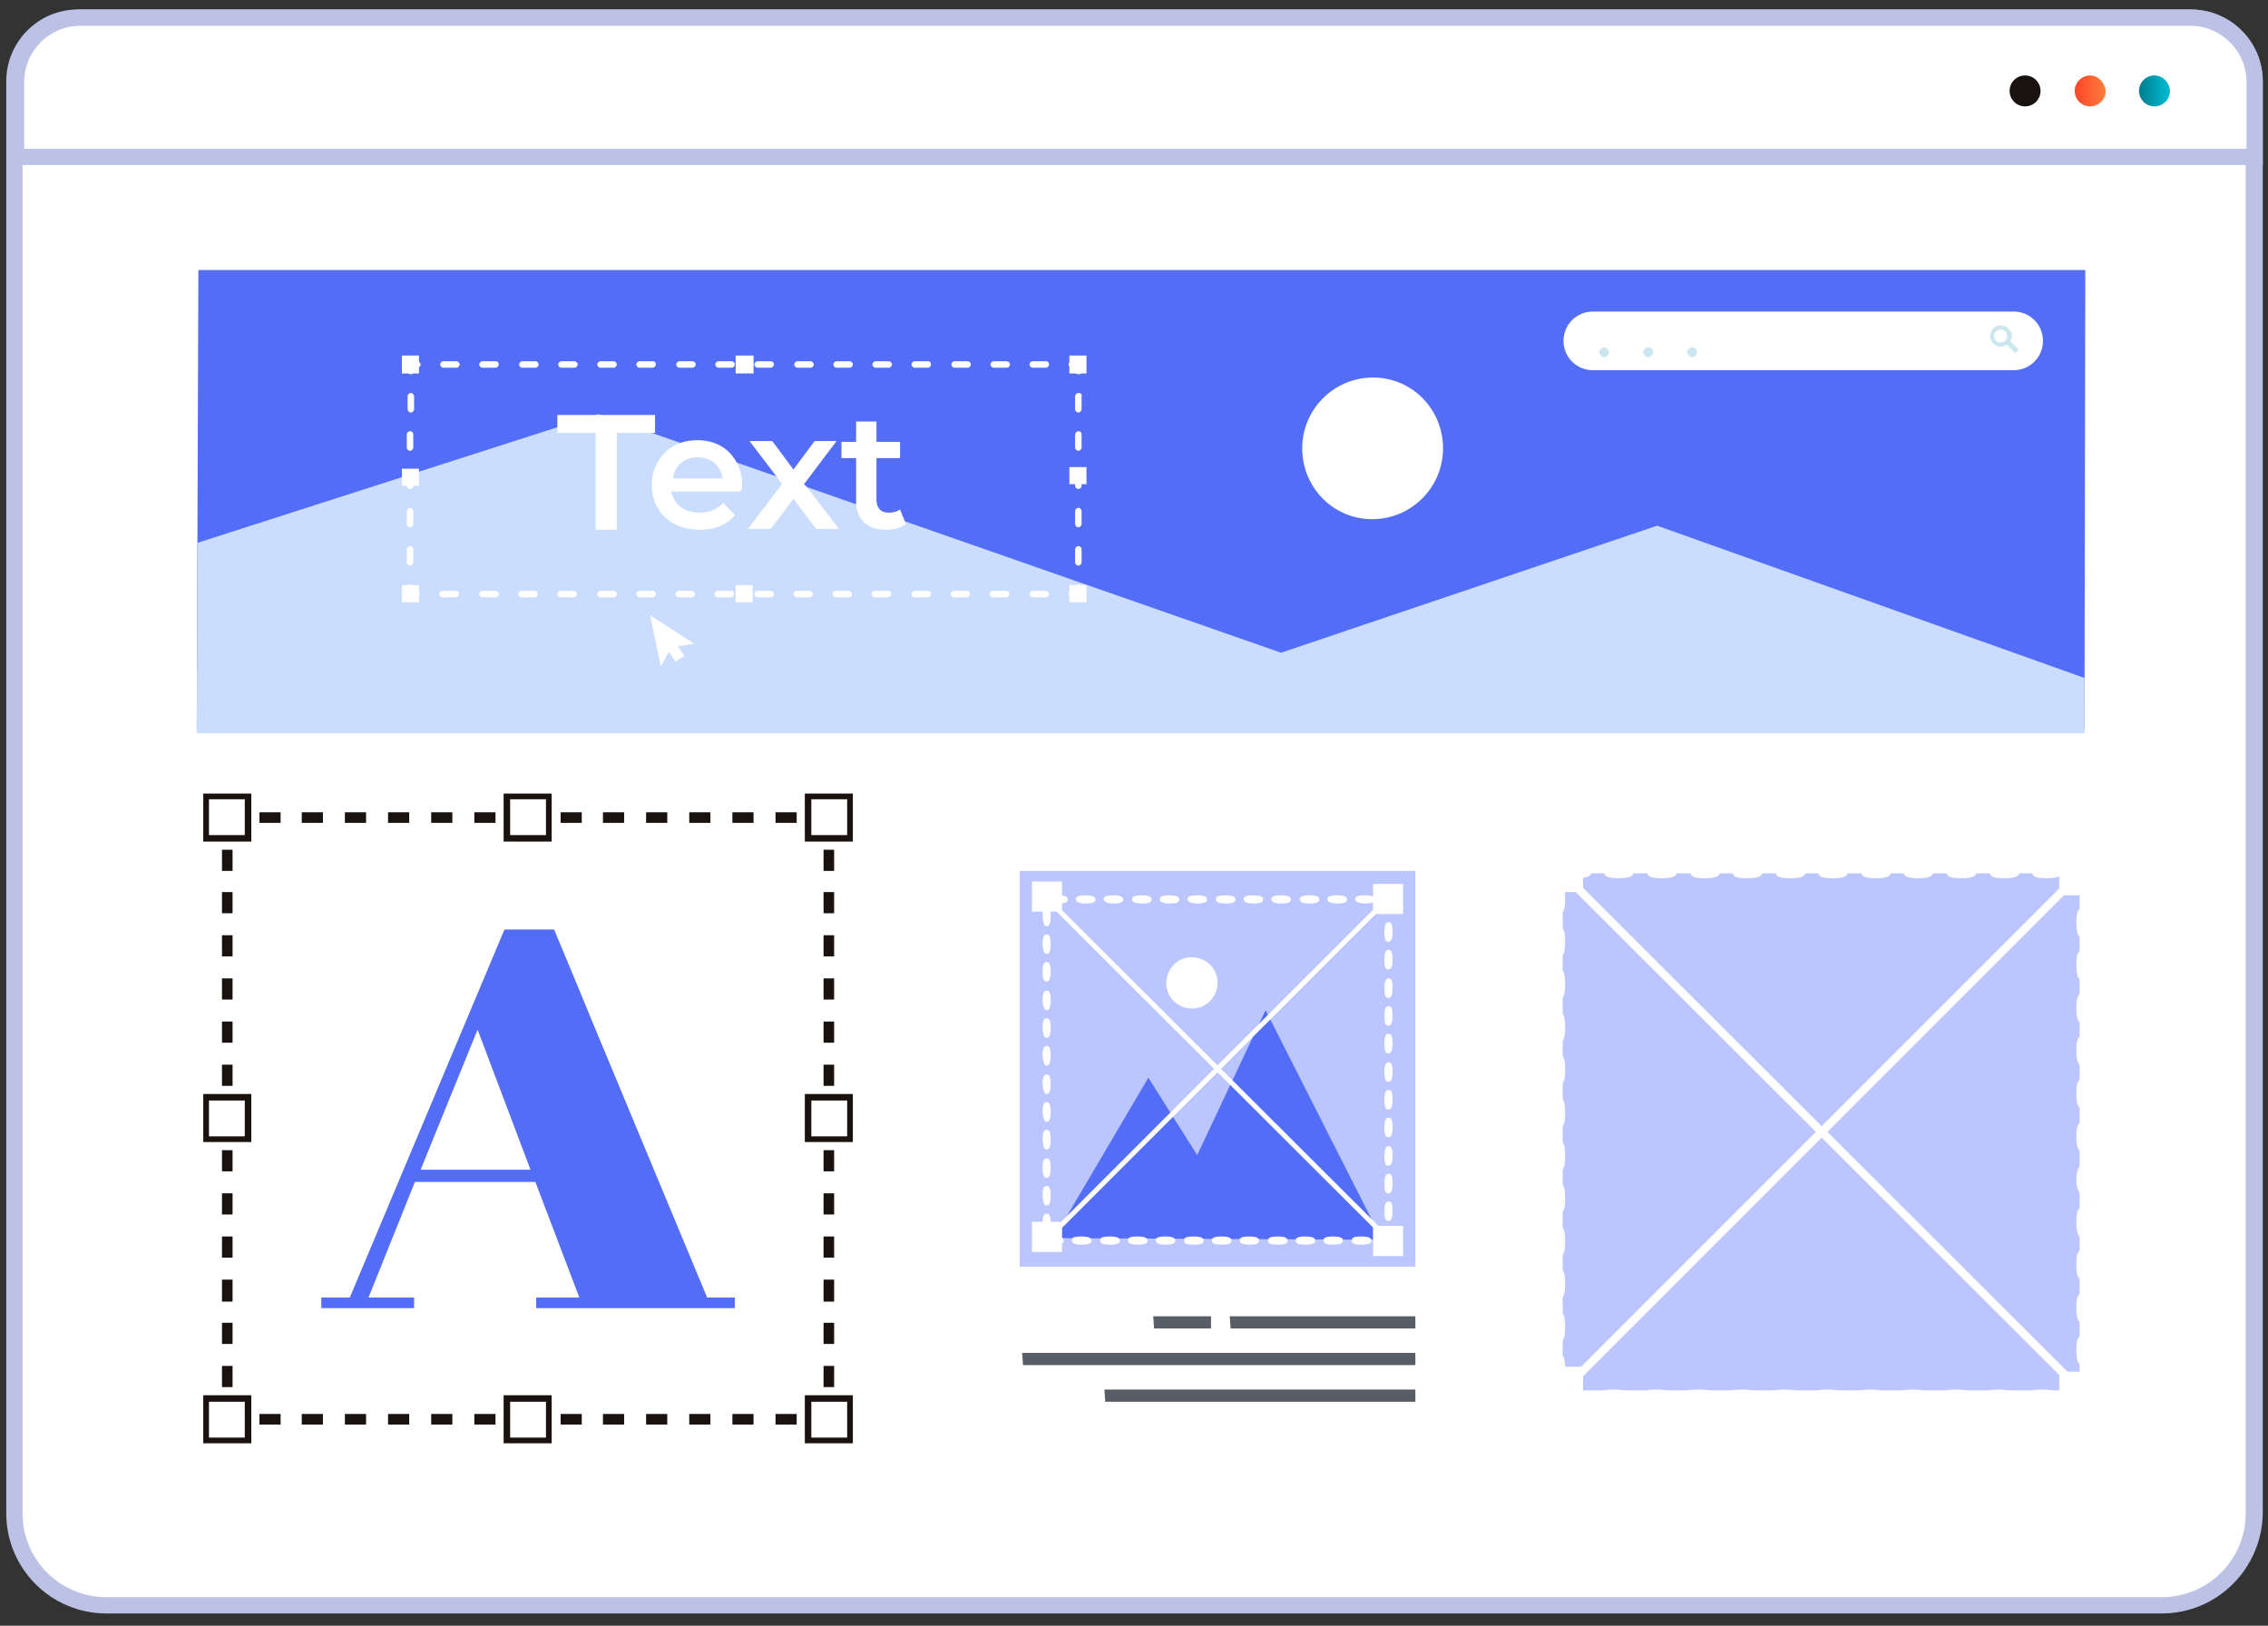 <?xml version="1.0" encoding="UTF-8"?> <svg xmlns="http://www.w3.org/2000/svg" width="180" height="129" viewBox="0 0 180 129" fill="none"><rect x="0" y="0" width="180" height="129" fill="#333333" stroke="none"/> <path d="M171.573 127.382H8.444C4.438 127.382 1.143 124.087 1.143 120.081V6.44C1.143 3.662 3.405 1.4 6.183 1.4H173.899C176.677 1.4 178.938 3.662 178.938 6.44V120.081C178.874 124.087 175.644 127.382 171.573 127.382Z" fill="white"></path> <path d="M171.573 128.028H8.444C4.051 128.028 0.497 124.474 0.497 120.081V6.44C0.497 3.339 3.017 0.754 6.183 0.754H173.899C177 0.754 179.585 3.274 179.585 6.44V120.081C179.52 124.474 175.967 128.028 171.573 128.028ZM6.183 2.047C3.792 2.047 1.789 3.985 1.789 6.44V120.081C1.789 123.764 4.761 126.736 8.444 126.736H171.573C175.256 126.736 178.228 123.764 178.228 120.081V6.44C178.228 4.049 176.29 2.047 173.835 2.047H6.183Z" fill="#BCC2E6"></path> <path d="M173.835 1.4H6.376C3.598 1.4 1.273 3.662 1.273 6.504V12.448H178.874V6.504C178.874 3.726 176.613 1.4 173.835 1.4Z" fill="white"></path> <path d="M179.52 13.094H0.691V6.504C0.691 3.339 3.275 0.754 6.441 0.754H173.835C177 0.754 179.584 3.339 179.584 6.504V13.094H179.52ZM1.983 11.802H178.292V6.504C178.292 4.049 176.29 2.046 173.835 2.046H6.376C3.921 2.046 1.919 4.049 1.919 6.504V11.802H1.983Z" fill="#BCC2E6"></path> <path d="M160.72 5.987C160.074 5.987 159.492 6.504 159.492 7.215C159.492 7.861 160.009 8.442 160.72 8.442C161.366 8.442 161.947 7.926 161.947 7.215C161.947 6.569 161.43 5.987 160.72 5.987Z" fill="#1A120E"></path> <path d="M165.888 5.987C165.242 5.987 164.661 6.504 164.661 7.215C164.661 7.861 165.177 8.442 165.888 8.442C166.534 8.442 167.116 7.926 167.116 7.215C167.051 6.569 166.534 5.987 165.888 5.987Z" fill="url(#paint0_linear_0_4057)"></path> <path d="M170.992 5.987C170.346 5.987 169.764 6.504 169.764 7.215C169.764 7.861 170.281 8.442 170.992 8.442C171.638 8.442 172.219 7.926 172.219 7.215C172.219 6.569 171.638 5.987 170.992 5.987Z" fill="url(#paint1_linear_0_4057)"></path> <path d="M165.5 21.428H15.744L15.615 57.93H165.436L165.5 21.428Z" fill="#536DF6"></path> <path d="M165.436 53.796L131.518 41.714L101.67 51.793L47.466 32.863L15.68 43.071L15.615 58.189H165.436V53.796Z" fill="#CADDFF"></path> <path d="M159.815 24.723H126.414C125.122 24.723 124.088 25.757 124.088 27.049C124.088 28.341 125.122 29.375 126.414 29.375H159.815C161.107 29.375 162.141 28.341 162.141 27.049C162.141 25.757 161.107 24.723 159.815 24.723Z" fill="white"></path> <path d="M127.318 27.566C127.125 27.566 126.931 27.759 126.931 27.953C126.931 28.147 127.125 28.341 127.318 28.341C127.512 28.341 127.706 28.147 127.706 27.953C127.641 27.695 127.512 27.566 127.318 27.566Z" fill="#CAE6EE"></path> <path d="M130.807 27.566C130.613 27.566 130.419 27.76 130.419 27.953C130.419 28.147 130.613 28.341 130.807 28.341C131.001 28.341 131.195 28.147 131.195 27.953C131.195 27.695 131.001 27.566 130.807 27.566Z" fill="#CAE6EE"></path> <path d="M134.296 27.566C134.102 27.566 133.908 27.76 133.908 27.953C133.908 28.147 134.102 28.341 134.296 28.341C134.49 28.341 134.683 28.147 134.683 27.953C134.683 27.695 134.49 27.566 134.296 27.566Z" fill="#CAE6EE"></path> <path d="M158.781 25.821C158.329 25.821 157.942 26.209 157.942 26.661C157.942 27.113 158.329 27.501 158.781 27.501C158.975 27.501 159.169 27.436 159.298 27.307C159.427 27.243 159.492 27.178 159.557 27.049C159.621 26.92 159.686 26.79 159.686 26.597C159.621 26.209 159.234 25.821 158.781 25.821ZM158.781 27.178C158.523 27.178 158.265 26.984 158.265 26.661C158.265 26.403 158.458 26.144 158.781 26.144C159.04 26.144 159.298 26.403 159.298 26.661C159.298 26.984 159.04 27.178 158.781 27.178Z" fill="#CAE6EE"></path> <path d="M159.438 26.967L159.164 27.241L159.939 28.019L160.214 27.745L159.438 26.967Z" fill="#CAE6EE"></path> <path d="M112.33 104.447V105.416H97.664L97.6 104.447H112.33Z" fill="#575E65"></path> <path d="M112.33 107.354V108.323H81.19L81.125 107.354H112.33Z" fill="#575E65"></path> <path d="M112.33 110.261V111.23H87.715L87.65 110.261H112.33Z" fill="#575E65"></path> <path d="M96.114 105.416H91.591L91.527 104.447H96.114V105.416Z" fill="#575E65"></path> <path d="M114.526 35.577C114.526 38.678 112.007 41.197 108.906 41.197C105.805 41.197 103.35 38.678 103.35 35.577C103.35 32.476 105.869 29.956 108.97 29.956C112.071 29.956 114.526 32.476 114.526 35.577Z" fill="white"></path> <path d="M86.229 47.787H84.872V46.431H86.229V47.787Z" fill="white"></path> <path d="M33.252 47.787H31.896V46.431H33.252V47.787Z" fill="white"></path> <path d="M86.229 29.633H84.872V28.212H86.229V29.633Z" fill="white"></path> <path d="M59.805 29.633H58.384V28.212H59.805V29.633Z" fill="white"></path> <path d="M59.741 47.787H58.384V46.431H59.741V47.787Z" fill="white"></path> <path d="M33.252 38.549H31.896V37.192H33.252V38.549Z" fill="white"></path> <path d="M86.229 38.419H84.872V37.063H86.229V38.419Z" fill="white"></path> <path d="M33.252 29.633H31.896V28.212H33.252V29.633Z" fill="white"></path> <path d="M47.595 32.928H47.272H44.235V34.349H47.272V42.037H48.952V34.349H51.665H51.988V32.928H47.595Z" fill="white"></path> <path d="M58.901 38.549C58.901 37.838 58.772 37.257 58.449 36.675C57.867 35.577 56.769 34.931 55.348 34.931C54.895 34.931 54.443 34.995 54.056 35.124C52.699 35.577 51.73 36.869 51.73 38.484C51.73 40.551 53.216 42.037 55.541 42.037C56.704 42.037 57.738 41.65 58.319 40.874L57.415 39.905C56.898 40.422 56.317 40.681 55.541 40.681C54.314 40.681 53.474 40.035 53.28 39.001H58.707C58.901 38.872 58.901 38.678 58.901 38.549ZM53.409 37.967C53.539 36.934 54.314 36.287 55.412 36.287C56.446 36.287 57.221 36.998 57.35 37.967H53.409Z" fill="white"></path> <path d="M64.005 38.613L63.811 38.419L66.395 34.995H64.651L62.971 37.257L61.291 34.995H59.482L61.55 37.709L62.067 38.419L59.353 41.973H61.162L62.971 39.582L64.78 41.973H66.589L64.005 38.613Z" fill="white"></path> <path d="M71.822 41.391L71.434 40.422C71.176 40.616 70.853 40.681 70.53 40.681C69.884 40.681 69.561 40.293 69.561 39.647V36.352H71.434V35.06H69.561V33.445H67.946V35.06H66.783V36.352H67.946V39.712C67.946 39.841 67.946 39.905 67.946 40.035C68.075 41.327 68.915 42.037 70.336 42.037C70.918 42.037 71.499 41.908 71.887 41.585L71.822 41.391Z" fill="white"></path> <path d="M85.841 47.4H85.066C84.937 47.4 84.808 47.27 84.808 47.141C84.808 47.012 84.937 46.883 85.066 46.883H85.325V46.624C85.325 46.495 85.454 46.366 85.583 46.366C85.712 46.366 85.841 46.495 85.841 46.624V47.4Z" fill="white"></path> <path d="M36.16 46.883H35.126C34.997 46.883 34.867 47.012 34.867 47.141C34.867 47.27 34.997 47.4 35.126 47.4H36.16C36.289 47.4 36.418 47.27 36.418 47.141C36.418 47.012 36.353 46.883 36.16 46.883ZM39.325 46.883H38.292C38.162 46.883 38.033 47.012 38.033 47.141C38.033 47.27 38.162 47.4 38.292 47.4H39.325C39.455 47.4 39.584 47.27 39.584 47.141C39.584 47.012 39.455 46.883 39.325 46.883ZM42.426 46.883H41.393C41.264 46.883 41.134 47.012 41.134 47.141C41.134 47.27 41.264 47.4 41.393 47.4H42.426C42.556 47.4 42.685 47.27 42.685 47.141C42.685 47.012 42.556 46.883 42.426 46.883ZM45.528 46.883H44.494C44.365 46.883 44.235 47.012 44.235 47.141C44.235 47.27 44.365 47.4 44.494 47.4H45.528C45.657 47.4 45.786 47.27 45.786 47.141C45.786 47.012 45.657 46.883 45.528 46.883ZM48.693 46.883H47.66C47.53 46.883 47.401 47.012 47.401 47.141C47.401 47.27 47.53 47.4 47.66 47.4H48.693C48.822 47.4 48.952 47.27 48.952 47.141C48.952 47.012 48.822 46.883 48.693 46.883ZM51.794 46.883H50.761C50.631 46.883 50.502 47.012 50.502 47.141C50.502 47.27 50.631 47.4 50.761 47.4H51.794C51.923 47.4 52.053 47.27 52.053 47.141C52.053 47.012 51.923 46.883 51.794 46.883ZM54.895 46.883H53.862C53.732 46.883 53.603 47.012 53.603 47.141C53.603 47.27 53.732 47.4 53.862 47.4H54.895C55.025 47.4 55.154 47.27 55.154 47.141C55.154 47.012 55.025 46.883 54.895 46.883ZM57.996 46.883H56.963C56.834 46.883 56.704 47.012 56.704 47.141C56.704 47.27 56.834 47.4 56.963 47.4H57.996C58.126 47.4 58.255 47.27 58.255 47.141C58.255 47.012 58.19 46.883 57.996 46.883ZM61.162 46.883H60.128C59.999 46.883 59.87 47.012 59.87 47.141C59.87 47.27 59.999 47.4 60.128 47.4H61.162C61.291 47.4 61.42 47.27 61.42 47.141C61.42 47.012 61.291 46.883 61.162 46.883ZM64.263 46.883H63.23C63.1 46.883 62.971 47.012 62.971 47.141C62.971 47.27 63.1 47.4 63.23 47.4H64.263C64.392 47.4 64.522 47.27 64.522 47.141C64.522 47.012 64.392 46.883 64.263 46.883ZM67.364 46.883H66.331C66.201 46.883 66.072 47.012 66.072 47.141C66.072 47.27 66.201 47.4 66.331 47.4H67.364C67.493 47.4 67.623 47.27 67.623 47.141C67.623 47.012 67.493 46.883 67.364 46.883ZM70.465 46.883H69.432C69.302 46.883 69.173 47.012 69.173 47.141C69.173 47.27 69.302 47.4 69.432 47.4H70.465C70.594 47.4 70.724 47.27 70.724 47.141C70.788 47.012 70.659 46.883 70.465 46.883ZM73.631 46.883H72.597C72.468 46.883 72.339 47.012 72.339 47.141C72.339 47.27 72.468 47.4 72.597 47.4H73.631C73.76 47.4 73.889 47.27 73.889 47.141C73.889 47.012 73.76 46.883 73.631 46.883ZM76.732 46.883H75.698C75.569 46.883 75.44 47.012 75.44 47.141C75.44 47.27 75.569 47.4 75.698 47.4H76.732C76.861 47.4 76.99 47.27 76.99 47.141C76.99 47.012 76.861 46.883 76.732 46.883ZM79.833 46.883H78.799C78.67 46.883 78.541 47.012 78.541 47.141C78.541 47.27 78.67 47.4 78.799 47.4H79.833C79.962 47.4 80.092 47.27 80.092 47.141C80.092 47.012 80.027 46.883 79.833 46.883ZM82.999 46.883H81.965C81.836 46.883 81.707 47.012 81.707 47.141C81.707 47.27 81.836 47.4 81.965 47.4H82.999C83.128 47.4 83.257 47.27 83.257 47.141C83.257 47.012 83.128 46.883 82.999 46.883Z" fill="white"></path> <path d="M33.059 47.4H32.283V46.624C32.283 46.495 32.413 46.366 32.542 46.366C32.671 46.366 32.8 46.495 32.8 46.624V46.883H33.059C33.188 46.883 33.317 47.012 33.317 47.141C33.317 47.27 33.188 47.4 33.059 47.4Z" fill="white"></path> <path d="M32.606 31.184C32.477 31.184 32.348 31.313 32.348 31.442V32.476C32.348 32.605 32.477 32.734 32.606 32.734C32.736 32.734 32.865 32.605 32.865 32.476V31.442C32.865 31.313 32.736 31.184 32.606 31.184ZM32.542 34.22C32.413 34.22 32.283 34.349 32.283 34.478V35.512C32.283 35.641 32.413 35.771 32.542 35.771C32.671 35.771 32.8 35.641 32.8 35.512V34.478C32.8 34.349 32.736 34.22 32.542 34.22ZM32.542 37.257C32.413 37.257 32.283 37.386 32.283 37.515V38.549C32.283 38.678 32.413 38.807 32.542 38.807C32.671 38.807 32.8 38.678 32.8 38.549V37.515C32.8 37.386 32.736 37.257 32.542 37.257ZM32.542 40.293C32.413 40.293 32.283 40.422 32.283 40.551V41.585C32.283 41.714 32.413 41.843 32.542 41.843C32.671 41.843 32.8 41.714 32.8 41.585V40.551C32.8 40.422 32.671 40.293 32.542 40.293ZM32.542 43.33C32.413 43.33 32.283 43.459 32.283 43.588V44.622C32.283 44.751 32.413 44.88 32.542 44.88C32.671 44.88 32.8 44.751 32.8 44.622V43.588C32.8 43.459 32.671 43.33 32.542 43.33Z" fill="white"></path> <path d="M32.606 29.698C32.477 29.698 32.348 29.569 32.348 29.439V28.664H33.123C33.252 28.664 33.382 28.793 33.382 28.922C33.382 29.052 33.252 29.181 33.123 29.181H32.865V29.439C32.865 29.569 32.736 29.698 32.606 29.698Z" fill="white"></path> <path d="M36.224 28.664H35.191C35.061 28.664 34.932 28.793 34.932 28.922C34.932 29.052 35.061 29.181 35.191 29.181H36.224C36.353 29.181 36.483 29.052 36.483 28.922C36.483 28.793 36.353 28.664 36.224 28.664ZM39.325 28.664H38.292C38.162 28.664 38.033 28.793 38.033 28.922C38.033 29.052 38.162 29.181 38.292 29.181H39.325C39.455 29.181 39.584 29.052 39.584 28.922C39.584 28.793 39.519 28.664 39.325 28.664ZM42.491 28.664H41.457C41.328 28.664 41.199 28.793 41.199 28.922C41.199 29.052 41.328 29.181 41.457 29.181H42.491C42.62 29.181 42.749 29.052 42.749 28.922C42.749 28.793 42.62 28.664 42.491 28.664ZM45.592 28.664H44.558C44.429 28.664 44.3 28.793 44.3 28.922C44.3 29.052 44.429 29.181 44.558 29.181H45.592C45.721 29.181 45.85 29.052 45.85 28.922C45.85 28.793 45.721 28.664 45.592 28.664ZM48.693 28.664H47.66C47.53 28.664 47.401 28.793 47.401 28.922C47.401 29.052 47.53 29.181 47.66 29.181H48.693C48.822 29.181 48.952 29.052 48.952 28.922C48.952 28.793 48.822 28.664 48.693 28.664ZM51.794 28.664H50.761C50.631 28.664 50.502 28.793 50.502 28.922C50.502 29.052 50.631 29.181 50.761 29.181H51.794C51.923 29.181 52.053 29.052 52.053 28.922C52.053 28.793 51.988 28.664 51.794 28.664ZM54.96 28.664H53.926C53.797 28.664 53.668 28.793 53.668 28.922C53.668 29.052 53.797 29.181 53.926 29.181H54.96C55.089 29.181 55.218 29.052 55.218 28.922C55.218 28.793 55.089 28.664 54.96 28.664ZM58.061 28.664H57.027C56.898 28.664 56.769 28.793 56.769 28.922C56.769 29.052 56.898 29.181 57.027 29.181H58.061C58.19 29.181 58.319 29.052 58.319 28.922C58.319 28.793 58.19 28.664 58.061 28.664ZM61.162 28.664H60.128C59.999 28.664 59.87 28.793 59.87 28.922C59.87 29.052 59.999 29.181 60.128 29.181H61.162C61.291 29.181 61.42 29.052 61.42 28.922C61.42 28.793 61.356 28.664 61.162 28.664ZM64.328 28.664H63.294C63.165 28.664 63.036 28.793 63.036 28.922C63.036 29.052 63.165 29.181 63.294 29.181H64.328C64.457 29.181 64.586 29.052 64.586 28.922C64.586 28.793 64.457 28.664 64.328 28.664ZM67.429 28.664H66.395C66.266 28.664 66.137 28.793 66.137 28.922C66.137 29.052 66.266 29.181 66.395 29.181H67.429C67.558 29.181 67.687 29.052 67.687 28.922C67.687 28.793 67.558 28.664 67.429 28.664ZM70.53 28.664H69.496C69.367 28.664 69.238 28.793 69.238 28.922C69.238 29.052 69.367 29.181 69.496 29.181H70.53C70.659 29.181 70.788 29.052 70.788 28.922C70.788 28.793 70.659 28.664 70.53 28.664ZM73.631 28.664H72.597C72.468 28.664 72.339 28.793 72.339 28.922C72.339 29.052 72.468 29.181 72.597 29.181H73.631C73.76 29.181 73.889 29.052 73.889 28.922C73.889 28.793 73.825 28.664 73.631 28.664ZM76.797 28.664H75.763C75.634 28.664 75.505 28.793 75.505 28.922C75.505 29.052 75.634 29.181 75.763 29.181H76.797C76.926 29.181 77.055 29.052 77.055 28.922C77.055 28.793 76.926 28.664 76.797 28.664ZM79.898 28.664H78.864C78.735 28.664 78.606 28.793 78.606 28.922C78.606 29.052 78.735 29.181 78.864 29.181H79.898C80.027 29.181 80.156 29.052 80.156 28.922C80.156 28.793 80.027 28.664 79.898 28.664ZM82.999 28.664H81.965C81.836 28.664 81.707 28.793 81.707 28.922C81.707 29.052 81.836 29.181 81.965 29.181H82.999C83.128 29.181 83.257 29.052 83.257 28.922C83.257 28.793 83.193 28.664 82.999 28.664Z" fill="white"></path> <path d="M85.583 29.698C85.454 29.698 85.325 29.569 85.325 29.439V29.181H85.066C84.937 29.181 84.808 29.052 84.808 28.922C84.808 28.793 84.937 28.664 85.066 28.664H85.841V29.439C85.906 29.569 85.777 29.698 85.583 29.698Z" fill="white"></path> <path d="M85.583 31.184C85.454 31.184 85.325 31.313 85.325 31.442V32.476C85.325 32.605 85.454 32.734 85.583 32.734C85.712 32.734 85.841 32.605 85.841 32.476V31.442C85.906 31.313 85.777 31.184 85.583 31.184ZM85.583 34.22C85.454 34.22 85.325 34.349 85.325 34.478V35.512C85.325 35.641 85.454 35.771 85.583 35.771C85.712 35.771 85.841 35.641 85.841 35.512V34.478C85.841 34.349 85.777 34.22 85.583 34.22ZM85.583 37.257C85.454 37.257 85.325 37.386 85.325 37.515V38.549C85.325 38.678 85.454 38.807 85.583 38.807C85.712 38.807 85.841 38.678 85.841 38.549V37.515C85.841 37.386 85.712 37.257 85.583 37.257ZM85.583 40.293C85.454 40.293 85.325 40.422 85.325 40.551V41.585C85.325 41.714 85.454 41.843 85.583 41.843C85.712 41.843 85.841 41.714 85.841 41.585V40.551C85.841 40.422 85.712 40.293 85.583 40.293ZM85.583 43.33C85.454 43.33 85.325 43.459 85.325 43.588V44.622C85.325 44.751 85.454 44.88 85.583 44.88C85.712 44.88 85.841 44.751 85.841 44.622V43.588C85.841 43.459 85.712 43.33 85.583 43.33Z" fill="white"></path> <path d="M51.6 48.821L52.44 52.891L53.086 51.728L53.603 52.504L54.314 52.051L53.797 51.276L55.089 51.082L51.6 48.821Z" fill="white"></path> <path d="M165.048 69.301H124.023V110.326H165.048V69.301Z" fill="#BBC6FF"></path> <path d="M124.038 68.853L123.581 69.31L165.091 110.761L165.547 110.304L124.038 68.853Z" fill="white"></path> <path d="M165.081 68.855L123.601 110.335L124.058 110.792L165.538 69.312L165.081 68.855Z" fill="white"></path> <path d="M124.67 111.166C125.703 111.166 125.832 110.972 125.832 110.713C125.832 110.455 125.703 110.261 124.67 110.261C123.636 110.261 123.507 110.52 123.507 110.713C123.507 110.972 123.636 111.166 124.67 111.166Z" fill="white"></path> <path d="M128.029 111.166C129.063 111.166 129.192 110.972 129.192 110.713C129.192 110.455 129.063 110.261 128.029 110.261C126.995 110.261 126.866 110.52 126.866 110.713C126.866 110.972 126.995 111.166 128.029 111.166Z" fill="white"></path> <path d="M131.453 111.166C132.487 111.166 132.616 110.972 132.616 110.713C132.616 110.455 132.487 110.261 131.453 110.261C130.419 110.261 130.29 110.52 130.29 110.713C130.29 110.972 130.419 111.166 131.453 111.166Z" fill="white"></path> <path d="M134.813 111.166C135.846 111.166 135.976 110.972 135.976 110.713C135.976 110.455 135.846 110.261 134.813 110.261C133.779 110.261 133.65 110.52 133.65 110.713C133.65 110.972 133.844 111.166 134.813 111.166Z" fill="white"></path> <path d="M138.237 111.166C139.27 111.166 139.4 110.972 139.4 110.713C139.4 110.455 139.27 110.261 138.237 110.261C137.203 110.261 137.074 110.52 137.074 110.713C137.074 110.972 137.203 111.166 138.237 111.166Z" fill="white"></path> <path d="M141.596 111.166C142.63 111.166 142.759 110.972 142.759 110.713C142.759 110.455 142.63 110.261 141.596 110.261C140.563 110.261 140.433 110.52 140.433 110.713C140.498 110.972 140.627 111.166 141.596 111.166Z" fill="white"></path> <path d="M145.02 111.166C146.054 111.166 146.183 110.972 146.183 110.713C146.183 110.455 146.054 110.261 145.02 110.261C143.987 110.261 143.858 110.52 143.858 110.713C143.858 110.972 143.987 111.166 145.02 111.166Z" fill="white"></path> <path d="M148.445 111.166C149.478 111.166 149.607 110.972 149.607 110.713C149.607 110.455 149.478 110.261 148.445 110.261C147.411 110.261 147.282 110.52 147.282 110.713C147.282 110.972 147.411 111.166 148.445 111.166Z" fill="white"></path> <path d="M151.804 111.166C152.838 111.166 152.967 110.972 152.967 110.713C152.967 110.455 152.838 110.261 151.804 110.261C150.77 110.261 150.641 110.52 150.641 110.713C150.641 110.972 150.77 111.166 151.804 111.166Z" fill="white"></path> <path d="M155.228 111.166C156.262 111.166 156.391 110.972 156.391 110.713C156.391 110.455 156.262 110.261 155.228 110.261C154.194 110.261 154.065 110.52 154.065 110.713C154.065 110.972 154.194 111.166 155.228 111.166Z" fill="white"></path> <path d="M158.588 111.166C159.621 111.166 159.751 110.972 159.751 110.713C159.751 110.455 159.621 110.261 158.588 110.261C157.554 110.261 157.425 110.52 157.425 110.713C157.425 110.972 157.619 111.166 158.588 111.166Z" fill="white"></path> <path d="M162.012 111.166C163.045 111.166 163.175 110.972 163.175 110.713C163.175 110.455 163.045 110.261 162.012 110.261C160.978 110.261 160.849 110.52 160.849 110.713C160.849 110.972 160.978 111.166 162.012 111.166Z" fill="white"></path> <path d="M164.79 111.359L165.048 111.166C165.113 111.166 165.177 111.166 165.242 111.166H165.694V110.584C165.694 110.584 165.694 110.584 165.694 110.519L166.017 110.196H165.694C165.63 109.486 165.436 109.357 165.242 109.357C165.048 109.357 164.854 109.486 164.79 110.196C164.467 110.261 164.208 110.326 164.208 110.649C164.208 110.907 164.467 111.036 164.79 111.101V111.359Z" fill="white"></path> <path d="M165.242 108.323C165.5 108.323 165.694 108.194 165.694 107.16C165.694 106.126 165.436 105.997 165.242 105.997C164.984 105.997 164.79 106.126 164.79 107.16C164.79 108.194 165.048 108.323 165.242 108.323Z" fill="white"></path> <path d="M165.242 104.963C165.5 104.963 165.694 104.834 165.694 103.8C165.694 102.767 165.436 102.638 165.242 102.638C164.984 102.638 164.79 102.767 164.79 103.8C164.79 104.834 165.048 104.963 165.242 104.963Z" fill="white"></path> <path d="M165.242 101.539C165.5 101.539 165.694 101.41 165.694 100.376C165.694 99.343 165.436 99.213 165.242 99.213C164.984 99.213 164.79 99.343 164.79 100.376C164.79 101.41 165.048 101.539 165.242 101.539Z" fill="white"></path> <path d="M165.242 98.18C165.5 98.18 165.694 98.051 165.694 97.017C165.694 95.983 165.436 95.854 165.242 95.854C164.984 95.854 164.79 95.983 164.79 97.017C164.79 98.051 165.048 98.18 165.242 98.18Z" fill="white"></path> <path d="M165.242 94.756C165.492 94.756 165.694 94.235 165.694 93.593C165.694 92.951 165.492 92.43 165.242 92.43C164.992 92.43 164.79 92.951 164.79 93.593C164.79 94.235 164.992 94.756 165.242 94.756Z" fill="white"></path> <path d="M165.242 91.396C165.5 91.396 165.694 91.267 165.694 90.233C165.694 89.2 165.436 89.07 165.242 89.07C164.984 89.07 164.79 89.2 164.79 90.233C164.79 91.202 165.048 91.396 165.242 91.396Z" fill="white"></path> <path d="M165.242 87.972C165.5 87.972 165.694 87.843 165.694 86.809C165.694 85.775 165.436 85.646 165.242 85.646C164.984 85.646 164.79 85.775 164.79 86.809C164.79 87.843 165.048 87.972 165.242 87.972Z" fill="white"></path> <path d="M165.242 84.548C165.5 84.548 165.694 84.419 165.694 83.385C165.694 82.351 165.436 82.222 165.242 82.222C164.984 82.222 164.79 82.351 164.79 83.385C164.79 84.419 165.048 84.548 165.242 84.548Z" fill="white"></path> <path d="M165.242 81.189C165.5 81.189 165.694 81.059 165.694 80.026C165.694 78.992 165.436 78.863 165.242 78.863C164.984 78.863 164.79 78.992 164.79 80.026C164.79 81.059 165.048 81.189 165.242 81.189Z" fill="white"></path> <path d="M165.242 77.764C165.5 77.764 165.694 77.635 165.694 76.601C165.694 75.568 165.436 75.439 165.242 75.439C164.984 75.439 164.79 75.568 164.79 76.601C164.79 77.635 165.048 77.764 165.242 77.764Z" fill="white"></path> <path d="M165.242 74.405C165.5 74.405 165.694 74.276 165.694 73.242C165.694 72.208 165.436 72.079 165.242 72.079C164.984 72.079 164.79 72.208 164.79 73.242C164.79 74.276 165.048 74.405 165.242 74.405Z" fill="white"></path> <path d="M165.242 70.981C165.5 70.981 165.694 70.852 165.694 69.818V69.753L166.146 69.818L165.694 69.366C165.694 69.301 165.694 69.237 165.694 69.237L165.63 68.784L165.242 68.849L164.984 68.59L164.919 68.913C164.79 68.978 164.725 69.043 164.725 69.237C164.725 69.366 164.79 69.43 164.854 69.495C164.854 69.624 164.854 69.689 164.854 69.818C164.79 70.852 165.048 70.981 165.242 70.981Z" fill="white"></path> <path d="M162.464 69.689C163.498 69.689 163.627 69.43 163.627 69.236C163.627 68.978 163.498 68.784 162.464 68.784C161.43 68.784 161.301 68.978 161.301 69.236C161.301 69.495 161.43 69.689 162.464 69.689Z" fill="white"></path> <path d="M159.104 69.689C160.138 69.689 160.267 69.43 160.267 69.236C160.267 68.978 160.138 68.784 159.104 68.784C158.071 68.784 157.942 68.978 157.942 69.236C157.942 69.495 158.071 69.689 159.104 69.689Z" fill="white"></path> <path d="M155.68 69.689C156.714 69.689 156.843 69.43 156.843 69.236C156.843 68.978 156.714 68.784 155.68 68.784C154.647 68.784 154.517 68.978 154.517 69.236C154.517 69.495 154.647 69.689 155.68 69.689Z" fill="white"></path> <path d="M152.256 69.689C153.29 69.689 153.419 69.43 153.419 69.236C153.419 68.978 153.29 68.784 152.256 68.784C151.223 68.784 151.093 68.978 151.093 69.236C151.093 69.495 151.287 69.689 152.256 69.689Z" fill="white"></path> <path d="M148.897 69.689C149.93 69.689 150.06 69.43 150.06 69.236C150.06 68.978 149.93 68.784 148.897 68.784C147.863 68.784 147.734 68.978 147.734 69.236C147.734 69.495 147.863 69.689 148.897 69.689Z" fill="white"></path> <path d="M145.473 69.689C146.506 69.689 146.636 69.43 146.636 69.236C146.636 68.978 146.506 68.784 145.473 68.784C144.439 68.784 144.31 68.978 144.31 69.236C144.31 69.495 144.439 69.689 145.473 69.689Z" fill="white"></path> <path d="M142.113 69.689C143.147 69.689 143.276 69.43 143.276 69.236C143.276 68.978 143.147 68.784 142.113 68.784C141.079 68.784 140.95 68.978 140.95 69.236C140.95 69.495 141.079 69.689 142.113 69.689Z" fill="white"></path> <path d="M138.689 69.689C139.723 69.689 139.852 69.43 139.852 69.236C139.852 68.978 139.723 68.784 138.689 68.784C137.655 68.784 137.526 68.978 137.526 69.236C137.526 69.495 137.655 69.689 138.689 69.689Z" fill="white"></path> <path d="M135.33 69.689C136.363 69.689 136.492 69.43 136.492 69.236C136.492 68.978 136.363 68.784 135.33 68.784C134.296 68.784 134.167 68.978 134.167 69.236C134.167 69.495 134.296 69.689 135.33 69.689Z" fill="white"></path> <path d="M131.905 69.689C132.939 69.689 133.068 69.43 133.068 69.236C133.068 68.978 132.939 68.784 131.905 68.784C130.872 68.784 130.742 68.978 130.742 69.236C130.742 69.495 130.872 69.689 131.905 69.689Z" fill="white"></path> <path d="M128.481 69.689C129.515 69.689 129.644 69.43 129.644 69.236C129.644 68.978 129.515 68.784 128.481 68.784C127.448 68.784 127.318 68.978 127.318 69.236C127.318 69.495 127.512 69.689 128.481 69.689Z" fill="white"></path> <path d="M125.122 69.689C126.156 69.689 126.285 69.43 126.285 69.236C126.285 68.978 126.156 68.784 125.122 68.784C124.088 68.784 123.959 68.978 123.959 69.236C123.959 69.495 124.088 69.689 125.122 69.689Z" fill="white"></path> <path d="M123.765 72.467C124.024 72.467 124.217 72.338 124.217 71.304C124.217 70.27 124.024 70.141 123.765 70.141C123.507 70.141 123.313 70.27 123.313 71.304C123.313 72.338 123.571 72.467 123.765 72.467Z" fill="white"></path> <path d="M123.765 75.891C124.024 75.891 124.217 75.762 124.217 74.728C124.217 73.694 124.024 73.565 123.765 73.565C123.507 73.565 123.313 73.694 123.313 74.728C123.313 75.762 123.571 75.891 123.765 75.891Z" fill="white"></path> <path d="M123.765 79.25C124.024 79.25 124.217 79.121 124.217 78.087C124.217 77.054 124.024 76.924 123.765 76.924C123.507 76.924 123.313 77.054 123.313 78.087C123.313 79.121 123.571 79.25 123.765 79.25Z" fill="white"></path> <path d="M123.765 82.674C124.024 82.674 124.217 82.545 124.217 81.511C124.217 80.478 124.024 80.349 123.765 80.349C123.507 80.349 123.313 80.478 123.313 81.511C123.313 82.545 123.571 82.674 123.765 82.674Z" fill="white"></path> <path d="M123.765 86.034C124.024 86.034 124.217 85.905 124.217 84.871C124.217 83.837 124.024 83.708 123.765 83.708C123.507 83.708 123.313 83.837 123.313 84.871C123.313 85.905 123.571 86.034 123.765 86.034Z" fill="white"></path> <path d="M123.765 89.458C124.024 89.458 124.217 89.329 124.217 88.295C124.217 87.261 124.024 87.132 123.765 87.132C123.507 87.132 123.313 87.261 123.313 88.295C123.313 89.329 123.571 89.458 123.765 89.458Z" fill="white"></path> <path d="M123.765 92.882C124.024 92.882 124.217 92.753 124.217 91.719C124.217 90.686 124.024 90.556 123.765 90.556C123.507 90.556 123.313 90.686 123.313 91.719C123.313 92.688 123.571 92.882 123.765 92.882Z" fill="white"></path> <path d="M123.765 96.242C124.024 96.242 124.217 96.112 124.217 95.079C124.217 94.045 124.024 93.916 123.765 93.916C123.507 93.916 123.313 94.045 123.313 95.079C123.313 96.112 123.571 96.242 123.765 96.242Z" fill="white"></path> <path d="M123.765 99.666C124.024 99.666 124.217 99.537 124.217 98.503C124.217 97.469 124.024 97.34 123.765 97.34C123.507 97.34 123.313 97.469 123.313 98.503C123.313 99.537 123.571 99.666 123.765 99.666Z" fill="white"></path> <path d="M123.765 103.025C124.024 103.025 124.217 102.896 124.217 101.862C124.217 100.829 124.024 100.699 123.765 100.699C123.507 100.699 123.313 100.829 123.313 101.862C123.313 102.896 123.571 103.025 123.765 103.025Z" fill="white"></path> <path d="M123.765 106.449C124.024 106.449 124.217 106.32 124.217 105.286C124.217 104.253 124.024 104.124 123.765 104.124C123.507 104.124 123.313 104.253 123.313 105.286C123.313 106.32 123.571 106.449 123.765 106.449Z" fill="white"></path> <path d="M123.765 109.809C124.024 109.809 124.217 109.68 124.217 108.646C124.217 107.612 124.024 107.483 123.765 107.483C123.507 107.483 123.313 107.612 123.313 108.646C123.313 109.68 123.571 109.809 123.765 109.809Z" fill="white"></path> <path d="M125.38 108.775H122.279V111.876H125.38V108.775Z" fill="white"></path> <path d="M121.956 108.452V112.135H125.639V108.452H121.956ZM124.993 111.489H122.538V109.034H124.993V111.489Z" fill="white"></path> <path d="M166.857 109.163H163.756V112.264H166.857V109.163Z" fill="white"></path> <path d="M163.433 108.84V112.522H167.116V108.84H163.433ZM166.469 111.941H164.014V109.486H166.469V111.941Z" fill="white"></path> <path d="M125.38 67.427H122.279V70.529H125.38V67.427Z" fill="white"></path> <path d="M123.894 70.141C123.959 70.141 124.024 70.206 124.024 70.206V70.141H123.894ZM123.894 70.141C123.959 70.141 124.024 70.206 124.024 70.206V70.141H123.894ZM121.956 67.104V70.787H125.639V67.104H121.956ZM124.993 70.141H122.538V67.686H124.993V70.141ZM123.894 70.141C123.959 70.141 124.024 70.206 124.024 70.206V70.141H123.894Z" fill="white"></path> <path d="M166.857 67.686H163.756V70.787H166.857V67.686Z" fill="white"></path> <path d="M163.433 67.363V71.045H167.116V67.363H163.433ZM166.469 70.464H164.014V68.009H166.469V70.464Z" fill="white"></path> <path d="M112.33 69.107H80.931V100.506H112.33V69.107Z" fill="#BBC6FF"></path> <path d="M109.681 98.374L100.442 80.155L95.016 91.655L91.139 85.517L83.645 98.244L109.681 98.374Z" fill="#536DF6"></path> <path d="M92.561 78.023C92.561 79.121 93.465 80.026 94.628 80.026C95.726 80.026 96.631 79.121 96.631 77.958C96.631 76.86 95.726 75.955 94.563 75.955C93.465 75.955 92.561 76.86 92.561 78.023Z" fill="white"></path> <path d="M83.226 71.166L82.952 71.44L110.072 98.499L110.346 98.225L83.226 71.166Z" fill="white"></path> <path d="M110.058 71.111L82.968 98.201L83.243 98.475L110.332 71.385L110.058 71.111Z" fill="white"></path> <path d="M83.645 98.761C84.291 98.761 84.42 98.632 84.42 98.438C84.42 98.309 84.356 98.115 83.645 98.115C82.999 98.115 82.87 98.244 82.87 98.438C82.87 98.632 82.999 98.761 83.645 98.761Z" fill="white"></path> <path d="M85.841 98.761C86.487 98.761 86.617 98.632 86.617 98.438C86.617 98.309 86.552 98.115 85.841 98.115C85.131 98.115 85.066 98.244 85.066 98.438C85.131 98.632 85.195 98.761 85.841 98.761Z" fill="white"></path> <path d="M88.103 98.761C88.749 98.761 88.878 98.632 88.878 98.438C88.878 98.309 88.813 98.115 88.103 98.115C87.392 98.115 87.327 98.244 87.327 98.438C87.327 98.632 87.392 98.761 88.103 98.761Z" fill="white"></path> <path d="M90.299 98.761C90.945 98.761 91.075 98.632 91.075 98.438C91.075 98.309 91.01 98.115 90.299 98.115C89.589 98.115 89.524 98.244 89.524 98.438C89.524 98.632 89.653 98.761 90.299 98.761Z" fill="white"></path> <path d="M92.496 98.761C93.142 98.761 93.271 98.632 93.271 98.438C93.271 98.309 93.207 98.115 92.496 98.115C91.85 98.115 91.721 98.244 91.721 98.438C91.785 98.632 91.85 98.761 92.496 98.761Z" fill="white"></path> <path d="M94.757 98.761C95.403 98.761 95.532 98.632 95.532 98.438C95.532 98.309 95.468 98.115 94.757 98.115C94.046 98.115 93.982 98.244 93.982 98.438C93.982 98.632 94.046 98.761 94.757 98.761Z" fill="white"></path> <path d="M96.954 98.761C97.6 98.761 97.729 98.632 97.729 98.438C97.729 98.309 97.664 98.115 96.954 98.115C96.308 98.115 96.178 98.244 96.178 98.438C96.178 98.632 96.308 98.761 96.954 98.761Z" fill="white"></path> <path d="M99.15 98.761C99.796 98.761 99.926 98.632 99.926 98.438C99.926 98.309 99.861 98.115 99.15 98.115C98.504 98.115 98.375 98.244 98.375 98.438C98.44 98.632 98.504 98.761 99.15 98.761Z" fill="white"></path> <path d="M101.411 98.761C102.058 98.761 102.187 98.632 102.187 98.438C102.187 98.309 102.122 98.115 101.411 98.115C100.765 98.115 100.636 98.244 100.636 98.438C100.636 98.632 100.701 98.761 101.411 98.761Z" fill="white"></path> <path d="M103.608 98.761C104.254 98.761 104.383 98.632 104.383 98.438C104.383 98.309 104.319 98.115 103.608 98.115C102.962 98.115 102.833 98.244 102.833 98.438C102.833 98.632 102.962 98.761 103.608 98.761Z" fill="white"></path> <path d="M105.805 98.761C106.451 98.761 106.58 98.632 106.58 98.438C106.58 98.309 106.515 98.115 105.805 98.115C105.159 98.115 105.029 98.244 105.029 98.438C105.094 98.632 105.159 98.761 105.805 98.761Z" fill="white"></path> <path d="M108.066 98.761C108.712 98.761 108.841 98.632 108.841 98.438C108.841 98.309 108.777 98.115 108.066 98.115C107.355 98.115 107.291 98.244 107.291 98.438C107.291 98.632 107.355 98.761 108.066 98.761Z" fill="white"></path> <path d="M109.875 98.891L110.004 98.761C110.069 98.761 110.069 98.761 110.133 98.761H110.456V98.374L110.65 98.18H110.456C110.456 97.728 110.262 97.663 110.133 97.663C110.004 97.663 109.875 97.728 109.81 98.244C109.616 98.244 109.423 98.374 109.423 98.503C109.423 98.697 109.552 98.761 109.81 98.761V98.891H109.875Z" fill="white"></path> <path d="M110.198 96.888C110.327 96.888 110.521 96.823 110.521 96.112C110.521 95.402 110.392 95.337 110.198 95.337C110.069 95.337 109.875 95.402 109.875 96.112C109.875 96.823 110.004 96.888 110.198 96.888Z" fill="white"></path> <path d="M110.198 94.691C110.327 94.691 110.521 94.626 110.521 93.916C110.521 93.27 110.392 93.141 110.198 93.141C110.069 93.141 109.875 93.205 109.875 93.916C109.875 94.626 110.004 94.691 110.198 94.691Z" fill="white"></path> <path d="M110.198 92.495C110.327 92.495 110.521 92.43 110.521 91.719C110.521 91.073 110.392 90.944 110.198 90.944C110.069 90.944 109.875 91.009 109.875 91.719C109.875 92.365 110.004 92.495 110.198 92.495Z" fill="white"></path> <path d="M110.198 90.233C110.327 90.233 110.521 90.169 110.521 89.458C110.521 88.812 110.392 88.683 110.198 88.683C110.069 88.683 109.875 88.747 109.875 89.458C109.875 90.169 110.004 90.233 110.198 90.233Z" fill="white"></path> <path d="M110.198 88.037C110.327 88.037 110.521 87.972 110.521 87.261C110.521 86.615 110.392 86.486 110.198 86.486C110.069 86.486 109.875 86.551 109.875 87.261C109.875 87.972 110.004 88.037 110.198 88.037Z" fill="white"></path> <path d="M110.198 85.84C110.327 85.84 110.521 85.775 110.521 85.065C110.521 84.419 110.392 84.29 110.198 84.29C110.069 84.29 109.875 84.354 109.875 85.065C109.875 85.711 110.004 85.84 110.198 85.84Z" fill="white"></path> <path d="M110.198 83.579C110.327 83.579 110.521 83.514 110.521 82.804C110.521 82.158 110.392 82.028 110.198 82.028C110.069 82.028 109.875 82.093 109.875 82.804C109.875 83.514 110.004 83.579 110.198 83.579Z" fill="white"></path> <path d="M110.198 81.382C110.327 81.382 110.521 81.318 110.521 80.607C110.521 79.961 110.392 79.832 110.198 79.832C110.069 79.832 109.875 79.896 109.875 80.607C109.875 81.318 110.004 81.382 110.198 81.382Z" fill="white"></path> <path d="M110.198 79.186C110.327 79.186 110.521 79.121 110.521 78.41C110.521 77.7 110.392 77.635 110.198 77.635C110.069 77.635 109.875 77.7 109.875 78.41C109.875 79.056 110.004 79.186 110.198 79.186Z" fill="white"></path> <path d="M110.198 76.924C110.327 76.924 110.521 76.86 110.521 76.149C110.521 75.503 110.392 75.374 110.198 75.374C110.069 75.374 109.875 75.439 109.875 76.149C109.875 76.86 110.004 76.924 110.198 76.924Z" fill="white"></path> <path d="M110.198 74.728C110.327 74.728 110.521 74.663 110.521 73.953C110.521 73.307 110.392 73.177 110.198 73.177C110.069 73.177 109.875 73.242 109.875 73.953C109.875 74.663 110.004 74.728 110.198 74.728Z" fill="white"></path> <path d="M108.324 71.691C108.97 71.691 109.1 71.562 109.1 71.368C109.1 71.239 109.035 71.045 108.324 71.045C107.678 71.045 107.549 71.175 107.549 71.368C107.614 71.498 107.678 71.691 108.324 71.691Z" fill="white"></path> <path d="M106.128 71.691C106.774 71.691 106.903 71.562 106.903 71.368C106.903 71.239 106.838 71.045 106.128 71.045C105.482 71.045 105.352 71.175 105.352 71.368C105.352 71.498 105.482 71.691 106.128 71.691Z" fill="white"></path> <path d="M103.931 71.691C104.577 71.691 104.706 71.562 104.706 71.368C104.706 71.239 104.642 71.045 103.931 71.045C103.285 71.045 103.156 71.175 103.156 71.368C103.156 71.498 103.22 71.691 103.931 71.691Z" fill="white"></path> <path d="M101.67 71.691C102.316 71.691 102.445 71.562 102.445 71.368C102.445 71.239 102.381 71.045 101.67 71.045C101.024 71.045 100.895 71.175 100.895 71.368C100.959 71.498 101.024 71.691 101.67 71.691Z" fill="white"></path> <path d="M99.473 71.691C100.119 71.691 100.249 71.562 100.249 71.368C100.249 71.239 100.184 71.045 99.473 71.045C98.827 71.045 98.698 71.175 98.698 71.368C98.698 71.498 98.827 71.691 99.473 71.691Z" fill="white"></path> <path d="M97.277 71.691C97.923 71.691 98.052 71.562 98.052 71.368C98.052 71.239 97.987 71.045 97.277 71.045C96.566 71.045 96.501 71.175 96.501 71.368C96.501 71.498 96.566 71.691 97.277 71.691Z" fill="white"></path> <path d="M95.016 71.691C95.662 71.691 95.791 71.562 95.791 71.368C95.791 71.239 95.726 71.045 95.016 71.045C94.37 71.045 94.24 71.175 94.24 71.368C94.305 71.498 94.37 71.691 95.016 71.691Z" fill="white"></path> <path d="M92.819 71.691C93.465 71.691 93.594 71.562 93.594 71.368C93.594 71.239 93.53 71.045 92.819 71.045C92.173 71.045 92.044 71.175 92.044 71.368C92.044 71.498 92.173 71.691 92.819 71.691Z" fill="white"></path> <path d="M90.622 71.691C91.268 71.691 91.398 71.562 91.398 71.368C91.398 71.239 91.333 71.045 90.622 71.045C89.976 71.045 89.847 71.175 89.847 71.368C89.847 71.498 89.912 71.691 90.622 71.691Z" fill="white"></path> <path d="M88.361 71.691C89.007 71.691 89.136 71.562 89.136 71.368C89.136 71.239 89.072 71.045 88.361 71.045C87.715 71.045 87.586 71.175 87.586 71.368C87.65 71.498 87.715 71.691 88.361 71.691Z" fill="white"></path> <path d="M86.165 71.691C86.811 71.691 86.94 71.562 86.94 71.368C86.94 71.239 86.875 71.045 86.165 71.045C85.519 71.045 85.389 71.175 85.389 71.368C85.389 71.498 85.519 71.691 86.165 71.691Z" fill="white"></path> <path d="M83.968 71.691C84.614 71.691 84.743 71.562 84.743 71.368C84.743 71.239 84.679 71.045 83.968 71.045C83.322 71.045 83.193 71.175 83.193 71.368C83.193 71.498 83.257 71.691 83.968 71.691Z" fill="white"></path> <path d="M83.063 73.5C83.193 73.5 83.386 73.436 83.386 72.725C83.386 72.079 83.257 71.95 83.063 71.95C82.934 71.95 82.74 72.014 82.74 72.725C82.805 73.371 82.934 73.5 83.063 73.5Z" fill="white"></path> <path d="M83.063 75.697C83.193 75.697 83.386 75.632 83.386 74.922C83.386 74.276 83.257 74.146 83.063 74.146C82.934 74.146 82.74 74.211 82.74 74.922C82.805 75.632 82.934 75.697 83.063 75.697Z" fill="white"></path> <path d="M83.063 77.894C83.193 77.894 83.386 77.829 83.386 77.118C83.386 76.472 83.257 76.343 83.063 76.343C82.934 76.343 82.74 76.408 82.74 77.118C82.74 77.829 82.934 77.894 83.063 77.894Z" fill="white"></path> <path d="M83.063 80.155C83.193 80.155 83.386 80.09 83.386 79.379C83.386 78.734 83.257 78.604 83.063 78.604C82.934 78.604 82.74 78.669 82.74 79.379C82.805 80.026 82.934 80.155 83.063 80.155Z" fill="white"></path> <path d="M83.063 82.351C83.193 82.351 83.386 82.287 83.386 81.576C83.386 80.93 83.257 80.801 83.063 80.801C82.934 80.801 82.74 80.865 82.74 81.576C82.805 82.287 82.934 82.351 83.063 82.351Z" fill="white"></path> <path d="M83.063 84.548C83.193 84.548 83.386 84.483 83.386 83.773C83.386 83.127 83.257 82.997 83.063 82.997C82.934 82.997 82.74 83.062 82.74 83.773C82.805 84.483 82.934 84.548 83.063 84.548Z" fill="white"></path> <path d="M83.063 86.809C83.193 86.809 83.386 86.745 83.386 86.034C83.386 85.388 83.257 85.259 83.063 85.259C82.934 85.259 82.74 85.323 82.74 86.034C82.805 86.68 82.934 86.809 83.063 86.809Z" fill="white"></path> <path d="M83.063 89.006C83.193 89.006 83.386 88.941 83.386 88.231C83.386 87.585 83.257 87.455 83.063 87.455C82.934 87.455 82.74 87.52 82.74 88.231C82.805 88.941 82.934 89.006 83.063 89.006Z" fill="white"></path> <path d="M83.063 91.202C83.193 91.202 83.386 91.138 83.386 90.427C83.386 89.781 83.257 89.652 83.063 89.652C82.934 89.652 82.74 89.716 82.74 90.427C82.805 91.138 82.934 91.202 83.063 91.202Z" fill="white"></path> <path d="M83.063 93.464C83.193 93.464 83.386 93.399 83.386 92.688C83.386 92.042 83.257 91.913 83.063 91.913C82.934 91.913 82.74 91.978 82.74 92.688C82.74 93.399 82.934 93.464 83.063 93.464Z" fill="white"></path> <path d="M83.063 95.66C83.193 95.66 83.386 95.596 83.386 94.885C83.386 94.239 83.257 94.11 83.063 94.11C82.934 94.11 82.74 94.174 82.74 94.885C82.805 95.596 82.934 95.66 83.063 95.66Z" fill="white"></path> <path d="M83.063 97.857C83.193 97.857 83.386 97.792 83.386 97.082C83.386 96.436 83.257 96.306 83.063 96.306C82.934 96.306 82.74 96.371 82.74 97.082C82.805 97.792 82.934 97.857 83.063 97.857Z" fill="white"></path> <path d="M84.097 97.146H82.094V99.149H84.097V97.146Z" fill="white"></path> <path d="M81.9 96.952V99.343H84.291V96.952H81.9ZM83.903 98.955H82.288V97.34H83.903V98.955Z" fill="white"></path> <path d="M111.167 97.469H109.164V99.472H111.167V97.469Z" fill="white"></path> <path d="M108.97 97.275V99.666H111.361V97.275H108.97ZM110.973 99.278H109.358V97.663H110.973V99.278Z" fill="white"></path> <path d="M84.097 70.141H82.094V72.144H84.097V70.141Z" fill="white"></path> <path d="M81.9 69.947V72.338H84.291V69.947H81.9ZM83.903 71.95H82.288V70.335H83.903V71.95Z" fill="white"></path> <path d="M111.167 70.335H109.164V72.338H111.167V70.335Z" fill="white"></path> <path d="M108.97 70.141V72.531H111.361V70.141H108.97ZM110.973 72.144H109.358V70.528H110.973V72.144Z" fill="white"></path> <path d="M66.201 113.039H64.974V112.199H65.362V111.812H66.201V113.039Z" fill="#1A120E"></path> <path d="M20.59 112.199V113.039H22.269V112.199H20.59ZM23.949 112.199V113.039H25.629V112.199H23.949ZM27.373 112.199V113.039H29.053V112.199H27.373ZM30.797 112.199V113.039H32.477V112.199H30.797ZM34.221 112.199V113.039H35.901V112.199H34.221ZM37.646 112.199V113.039H39.325V112.199H37.646ZM41.07 112.199V113.039H42.749V112.199H41.07ZM44.494 112.199V113.039H46.173V112.199H44.494ZM47.853 112.199V113.039H49.533V112.199H47.853ZM51.277 112.199V113.039H52.957V112.199H51.277ZM54.702 112.199V113.039H56.381V112.199H54.702ZM58.126 112.199V113.039H59.805V112.199H58.126ZM61.55 112.199V113.039H63.23V112.199H61.55Z" fill="#1A120E"></path> <path d="M18.845 113.039H17.618V111.812H18.458V112.199H18.845V113.039Z" fill="#1A120E"></path> <path d="M17.618 67.427V69.107H18.458V67.427H17.618ZM17.618 70.787V72.467H18.458V70.787H17.618ZM17.618 74.211V75.891H18.458V74.211H17.618ZM17.618 77.635V79.315H18.458V77.635H17.618ZM17.618 81.059V82.739H18.458V81.059H17.618ZM17.618 84.483V86.163H18.458V84.483H17.618ZM17.618 87.907V89.587H18.458V87.907H17.618ZM17.618 91.267V92.947H18.458V91.267H17.618ZM17.618 94.691V96.371H18.458V94.691H17.618ZM17.618 98.115V99.795H18.458V98.115H17.618ZM17.618 101.539V103.284H18.458V101.539H17.618ZM17.618 104.963V106.643H18.458V104.963H17.618ZM17.618 108.387V110.067H18.458V108.387H17.618Z" fill="#1A120E"></path> <path d="M18.458 65.683H17.618V64.456H18.845V65.295H18.458V65.683Z" fill="#1A120E"></path> <path d="M20.59 64.456V65.295H22.269V64.456H20.59ZM23.949 64.456V65.295H25.629V64.456H23.949ZM27.373 64.456V65.295H29.053V64.456H27.373ZM30.797 64.456V65.295H32.477V64.456H30.797ZM34.221 64.456V65.295H35.901V64.456H34.221ZM37.646 64.456V65.295H39.325V64.456H37.646ZM41.07 64.456V65.295H42.749V64.456H41.07ZM44.494 64.456V65.295H46.173V64.456H44.494ZM47.853 64.456V65.295H49.533V64.456H47.853ZM51.277 64.456V65.295H52.957V64.456H51.277ZM54.702 64.456V65.295H56.381V64.456H54.702ZM58.126 64.456V65.295H59.805V64.456H58.126ZM61.55 64.456V65.295H63.23V64.456H61.55Z" fill="#1A120E"></path> <path d="M66.201 65.683H65.362V65.295H64.974V64.456H66.201V65.683Z" fill="#1A120E"></path> <path d="M65.362 67.427V69.107H66.201V67.427H65.362ZM65.362 70.787V72.467H66.201V70.787H65.362ZM65.362 74.211V75.891H66.201V74.211H65.362ZM65.362 77.635V79.315H66.201V77.635H65.362ZM65.362 81.059V82.739H66.201V81.059H65.362ZM65.362 84.483V86.163H66.201V84.483H65.362ZM65.362 87.907V89.587H66.201V87.907H65.362ZM65.362 91.267V92.947H66.201V91.267H65.362ZM65.362 94.691V96.371H66.201V94.691H65.362ZM65.362 98.115V99.795H66.201V98.115H65.362ZM65.362 101.539V103.284H66.201V101.539H65.362ZM65.362 104.963V106.643H66.201V104.963H65.362ZM65.362 108.387V110.067H66.201V108.387H65.362Z" fill="#1A120E"></path> <path d="M56.123 102.961L47.272 81.705L45.592 77.635L43.977 73.759H40.036L27.761 102.961H25.5V103.8H32.865V102.961H29.247L32.929 93.787H42.491L45.98 102.961H42.556V103.8H58.319V102.961H56.123ZM33.382 92.817L37.904 81.705L42.103 92.817H33.382Z" fill="#536DF6"></path> <path d="M19.668 114.298V110.939H16.309V114.298H19.668Z" fill="white"></path> <path d="M16.132 110.713V114.525H19.944V110.713H16.132ZM19.427 114.073H16.584V111.23H19.427V114.073Z" fill="#1A120E"></path> <path d="M19.686 90.412V87.052H16.326V90.412H19.686Z" fill="white"></path> <path d="M16.132 86.809V90.621H19.944V86.809H16.132ZM19.427 90.169H16.584V87.326H19.427V90.169Z" fill="#1A120E"></path> <path d="M19.704 66.526V63.166H16.345V66.526H19.704Z" fill="white"></path> <path d="M16.132 62.97V66.781H19.944V62.97H16.132ZM19.427 66.265H16.584V63.422H19.427V66.265Z" fill="#1A120E"></path> <path d="M67.441 114.334V110.974H64.081V114.334H67.441Z" fill="white"></path> <path d="M63.876 110.713V114.525H67.687V110.713H63.876ZM64.392 111.23H67.235V114.073H64.392V111.23Z" fill="#1A120E"></path> <path d="M67.458 90.448V87.088H64.099V90.448H67.458Z" fill="white"></path> <path d="M63.876 86.809V90.621H67.687V86.809H63.876ZM67.235 90.169H64.392V87.326H67.235V90.169Z" fill="#1A120E"></path> <path d="M67.477 66.562V63.203H64.117V66.562H67.477Z" fill="white"></path> <path d="M63.876 62.97V66.781H67.687V62.97H63.876ZM67.235 66.265H64.392V63.422H67.235V66.265Z" fill="#1A120E"></path> <path d="M43.591 66.544V63.184H40.231V66.544H43.591Z" fill="white"></path> <path d="M39.971 62.97V66.781H43.783V62.97H39.971ZM43.331 66.265H40.488V63.422H43.331V66.265Z" fill="#1A120E"></path> <path d="M43.555 114.316V110.956H40.195V114.316H43.555Z" fill="white"></path> <path d="M39.971 110.713V114.525H43.783V110.713H39.971ZM43.331 114.073H40.488V111.23H43.331V114.073Z" fill="#1A120E"></path> <defs> <linearGradient id="paint0_linear_0_4057" x1="164.647" y1="7.231" x2="167.077" y2="7.231" gradientUnits="userSpaceOnUse"> <stop stop-color="#FD4428"></stop> <stop offset="1" stop-color="#FD7E3B"></stop> </linearGradient> <linearGradient id="paint1_linear_0_4057" x1="169.777" y1="7.231" x2="172.208" y2="7.231" gradientUnits="userSpaceOnUse"> <stop stop-color="#007D90"></stop> <stop offset="1" stop-color="#00BDD2"></stop> </linearGradient> </defs> </svg> 
